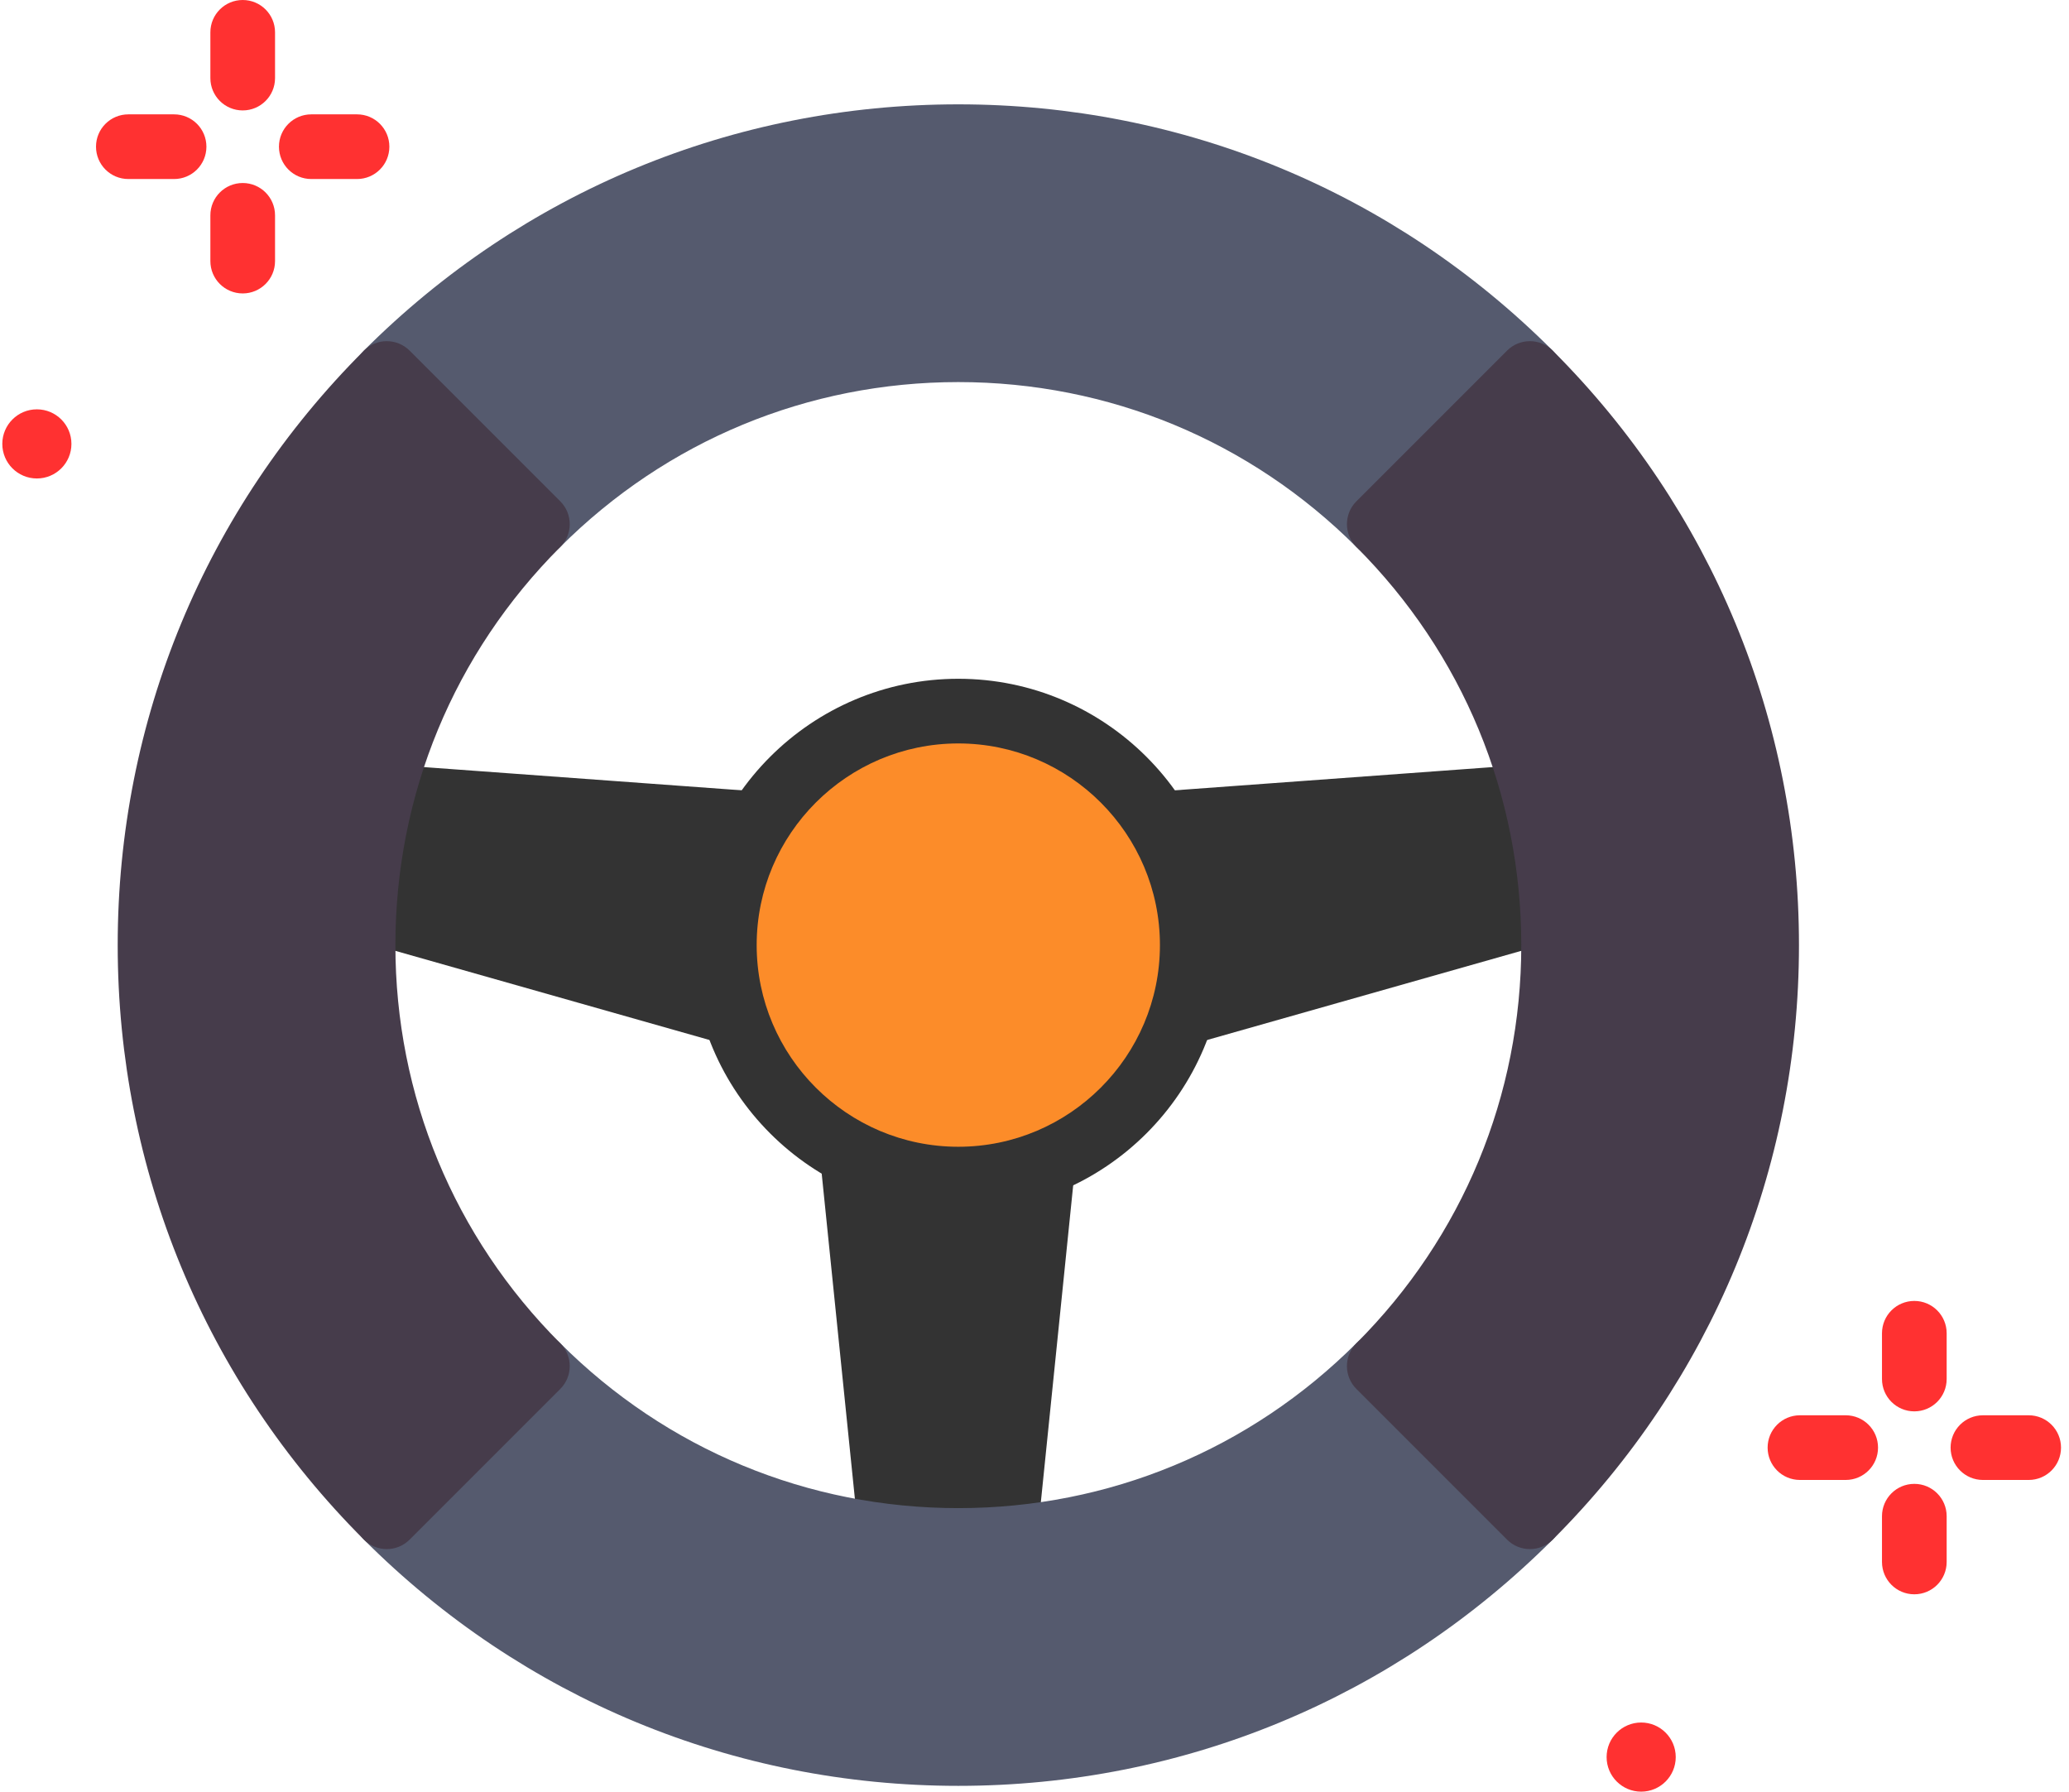 <svg xmlns="http://www.w3.org/2000/svg" fill="none" viewBox="0 0 231 200" height="200" width="231">
<path fill="#333333" d="M111.923 174.1H99.77L93.871 116.344H117.822L111.923 174.1Z"></path>
<path fill="#333333" d="M111.924 177.702H99.769C97.918 177.702 96.367 176.303 96.177 174.459L90.28 116.703C90.178 115.687 90.509 114.676 91.193 113.918C91.877 113.16 92.85 112.727 93.873 112.727H117.822C118.845 112.727 119.818 113.16 120.502 113.918C121.186 114.676 121.517 115.687 121.415 116.703L115.517 174.459C115.326 176.303 113.775 177.702 111.924 177.702ZM103.03 170.483H108.663L113.825 119.946H97.869L103.03 170.483Z"></path>
<path fill="#333333" d="M40.307 88.742L38.195 100.711L94.047 116.557L98.209 92.971L40.307 88.742Z"></path>
<path fill="#333333" d="M94.048 120.165C93.717 120.165 93.385 120.119 93.061 120.027L37.209 104.179C35.428 103.674 34.318 101.902 34.642 100.079L36.754 88.111C37.071 86.288 38.643 84.973 40.571 85.139L98.475 89.37C99.494 89.444 100.432 89.945 101.059 90.751C101.686 91.555 101.943 92.591 101.764 93.596L97.601 117.183C97.425 118.187 96.829 119.073 95.966 119.615C95.384 119.978 94.718 120.165 94.048 120.165ZM42.316 98.123L91.189 111.99L93.959 96.279L43.295 92.577L42.316 98.123Z"></path>
<path fill="#333333" d="M173.68 88.742L175.792 100.711L119.94 116.557L115.777 92.971L173.68 88.742Z"></path>
<path fill="#333333" d="M119.94 120.164C119.27 120.164 118.604 119.977 118.022 119.614C117.158 119.071 116.563 118.186 116.387 117.182L112.224 93.595C112.044 92.59 112.302 91.553 112.929 90.75C113.556 89.943 114.494 89.443 115.512 89.369L173.417 85.138C175.313 84.979 176.914 86.287 177.234 88.11L179.346 100.078C179.67 101.901 178.56 103.673 176.779 104.178L120.926 120.026C120.602 120.118 120.271 120.164 119.94 120.164ZM120.028 96.278L122.799 111.989L171.671 98.121L170.691 92.576L120.028 96.278Z"></path>
<path fill="#FC8C29" d="M106.994 131.621C121.421 131.621 133.117 119.925 133.117 105.498C133.117 91.071 121.421 79.375 106.994 79.375C92.567 79.375 80.871 91.071 80.871 105.498C80.871 119.925 92.567 131.621 106.994 131.621Z"></path>
<path fill="#333333" d="M106.993 135.235C90.597 135.235 77.262 121.9 77.262 105.504C77.262 89.109 90.597 75.773 106.993 75.773C123.388 75.773 136.723 89.109 136.723 105.504C136.723 121.9 123.388 135.235 106.993 135.235ZM106.993 82.993C94.58 82.993 84.481 93.092 84.481 105.504C84.481 117.916 94.58 128.016 106.993 128.016C119.405 128.016 129.504 117.916 129.504 105.504C129.504 93.092 119.405 82.993 106.993 82.993Z"></path>
<path fill="#555A6E" d="M106.991 39.049C125.343 39.049 141.959 46.488 153.986 58.515L170.804 41.697C154.472 25.367 131.911 15.266 106.991 15.266C82.071 15.266 59.51 25.367 43.18 41.697L59.998 58.516C72.024 46.489 88.639 39.049 106.991 39.049Z"></path>
<path fill="#555A6E" d="M153.986 62.118C153.062 62.118 152.138 61.765 151.434 61.061C139.561 49.192 123.778 42.653 106.992 42.653C90.206 42.653 74.423 49.192 62.55 61.061C61.141 62.47 58.856 62.47 57.446 61.061L40.627 44.242C39.218 42.832 39.218 40.547 40.627 39.138C58.352 21.409 81.921 11.648 106.992 11.648C132.063 11.648 155.632 21.409 173.357 39.138C174.766 40.547 174.766 42.832 173.357 44.242L156.538 61.061C155.833 61.765 154.91 62.118 153.986 62.118ZM106.992 35.432C124.498 35.432 141.028 41.809 153.922 53.467L165.647 41.742C149.615 26.965 128.926 18.868 106.992 18.868C85.058 18.868 64.37 26.965 48.337 41.743L60.062 53.468C72.957 41.81 89.487 35.432 106.992 35.432Z"></path>
<path fill="#555A6E" d="M106.991 171.974C88.639 171.974 72.023 164.536 59.998 152.509L43.18 169.327C59.51 185.657 82.071 195.758 106.991 195.758C131.911 195.758 154.472 185.657 170.804 169.327L153.986 152.508C141.959 164.535 125.344 171.974 106.991 171.974Z"></path>
<path fill="#555A6E" d="M106.992 199.36C81.921 199.36 58.352 189.599 40.627 171.871C39.218 170.461 39.218 168.176 40.627 166.767L57.446 149.948C58.856 148.538 61.141 148.538 62.55 149.948C74.423 161.817 90.206 168.356 106.992 168.356C123.778 168.356 139.561 161.817 151.434 149.948C152.843 148.538 155.128 148.538 156.538 149.948L173.357 166.767C174.766 168.176 174.766 170.461 173.357 171.871C155.633 189.599 132.063 199.36 106.992 199.36ZM48.337 169.265C64.37 184.043 85.059 192.14 106.992 192.14C128.925 192.14 149.614 184.043 165.647 169.265L153.922 157.541C141.028 169.199 124.498 175.575 106.992 175.575C89.486 175.575 72.957 169.199 60.062 157.541L48.337 169.265Z"></path>
<path fill="#463C4B" d="M40.535 105.516C40.535 87.163 47.974 70.548 60 58.522L43.182 41.703C26.851 58.035 16.75 80.596 16.75 105.516C16.75 130.435 26.851 152.996 43.182 169.328L59.999 152.509C47.974 140.483 40.535 123.868 40.535 105.516Z"></path>
<path fill="#463C4B" d="M43.182 172.93C42.259 172.93 41.335 172.577 40.63 171.872C22.902 154.147 13.141 130.578 13.141 105.508C13.141 80.437 22.901 56.868 40.63 39.143C42.039 37.733 44.324 37.733 45.734 39.143L62.553 55.962C63.962 57.371 63.962 59.657 62.553 61.066C50.684 72.939 44.145 88.721 44.145 105.508C44.145 122.295 50.684 138.077 62.553 149.949C63.962 151.359 63.962 153.644 62.553 155.053L45.734 171.872C45.029 172.577 44.106 172.93 43.182 172.93ZM43.235 46.853C28.458 62.885 20.36 83.574 20.36 105.508C20.36 127.441 28.458 148.13 43.235 164.163L54.96 152.438C43.302 139.543 36.925 123.013 36.925 105.508C36.925 88.002 43.302 71.472 54.96 58.577L43.235 46.853Z"></path>
<path fill="#463C4B" d="M170.81 41.703L153.992 58.521C166.019 70.548 173.458 87.163 173.458 105.516C173.458 123.868 166.019 140.482 153.992 152.509L170.81 169.328C187.141 152.996 197.242 130.435 197.242 105.516C197.242 80.596 187.141 58.035 170.81 41.703Z"></path>
<path fill="#463C4B" d="M170.811 172.93C169.888 172.93 168.964 172.577 168.259 171.872L151.44 155.053C150.03 153.644 150.03 151.359 151.44 149.949C163.309 138.077 169.848 122.294 169.848 105.508C169.848 88.721 163.309 72.939 151.44 61.066C150.03 59.657 150.03 57.371 151.44 55.962L168.259 39.143C169.668 37.733 171.953 37.733 173.363 39.143C191.091 56.868 200.852 80.437 200.852 105.508C200.852 130.578 191.091 154.147 173.363 171.872C172.658 172.577 171.735 172.93 170.811 172.93ZM159.033 152.438L170.758 164.163C185.535 148.13 193.633 127.441 193.633 105.508C193.633 83.574 185.535 62.885 170.758 46.853L159.033 58.577C170.691 71.472 177.067 88.001 177.067 105.508C177.067 123.014 170.691 139.543 159.033 152.438Z"></path>
<path fill="#FF3131" d="M27.098 12.327C25.103 12.327 23.488 10.713 23.488 8.718V3.61C23.488 1.614 25.103 0 27.098 0C29.093 0 30.708 1.614 30.708 3.61V8.718C30.708 10.713 29.093 12.327 27.098 12.327Z"></path>
<path fill="#FF3131" d="M27.098 32.757C25.103 32.757 23.488 31.142 23.488 29.147V24.039C23.488 22.044 25.103 20.43 27.098 20.43C29.093 20.43 30.708 22.044 30.708 24.039V29.147C30.708 31.142 29.093 32.757 27.098 32.757Z"></path>
<path fill="#FF3131" d="M19.436 19.985H14.329C12.333 19.985 10.719 18.371 10.719 16.375C10.719 14.38 12.333 12.766 14.329 12.766H19.436C21.432 12.766 23.046 14.38 23.046 16.375C23.046 18.371 21.432 19.985 19.436 19.985Z"></path>
<path fill="#FF3131" d="M39.862 19.985H34.754C32.759 19.985 31.145 18.371 31.145 16.375C31.145 14.38 32.759 12.766 34.754 12.766H39.862C41.857 12.766 43.472 14.38 43.472 16.375C43.472 18.371 41.857 19.985 39.862 19.985Z"></path>
<path fill="#FF3131" d="M213.731 157.554C211.736 157.554 210.121 155.939 210.121 153.944V148.836C210.121 146.841 211.736 145.227 213.731 145.227C215.726 145.227 217.341 146.841 217.341 148.836V153.944C217.341 155.939 215.726 157.554 213.731 157.554Z"></path>
<path fill="#FF3131" d="M213.731 177.976C211.736 177.976 210.121 176.361 210.121 174.366V169.258C210.121 167.263 211.736 165.648 213.731 165.648C215.726 165.648 217.341 167.263 217.341 169.258V174.366C217.341 176.361 215.726 177.976 213.731 177.976Z"></path>
<path fill="#FF3131" d="M206.069 165.212H200.961C198.966 165.212 197.352 163.597 197.352 161.602C197.352 159.607 198.966 157.992 200.961 157.992H206.069C208.064 157.992 209.679 159.607 209.679 161.602C209.679 163.597 208.064 165.212 206.069 165.212Z"></path>
<path fill="#FF3131" d="M226.499 165.212H221.391C219.396 165.212 217.781 163.597 217.781 161.602C217.781 159.607 219.396 157.992 221.391 157.992H226.499C228.494 157.992 230.109 159.607 230.109 161.602C230.109 163.597 228.494 165.212 226.499 165.212Z"></path>
<path fill="#FF3131" d="M183.234 200.007C185.365 200.007 187.093 198.279 187.093 196.148C187.093 194.017 185.365 192.289 183.234 192.289C181.103 192.289 179.375 194.017 179.375 196.148C179.375 198.279 181.103 200.007 183.234 200.007Z"></path>
<path fill="#FF3131" d="M4.117 53.413C6.248 53.413 7.975 51.685 7.975 49.554C7.975 47.423 6.248 45.695 4.117 45.695C1.985 45.695 0.258 47.423 0.258 49.554C0.258 51.685 1.985 53.413 4.117 53.413Z"></path>
</svg>
